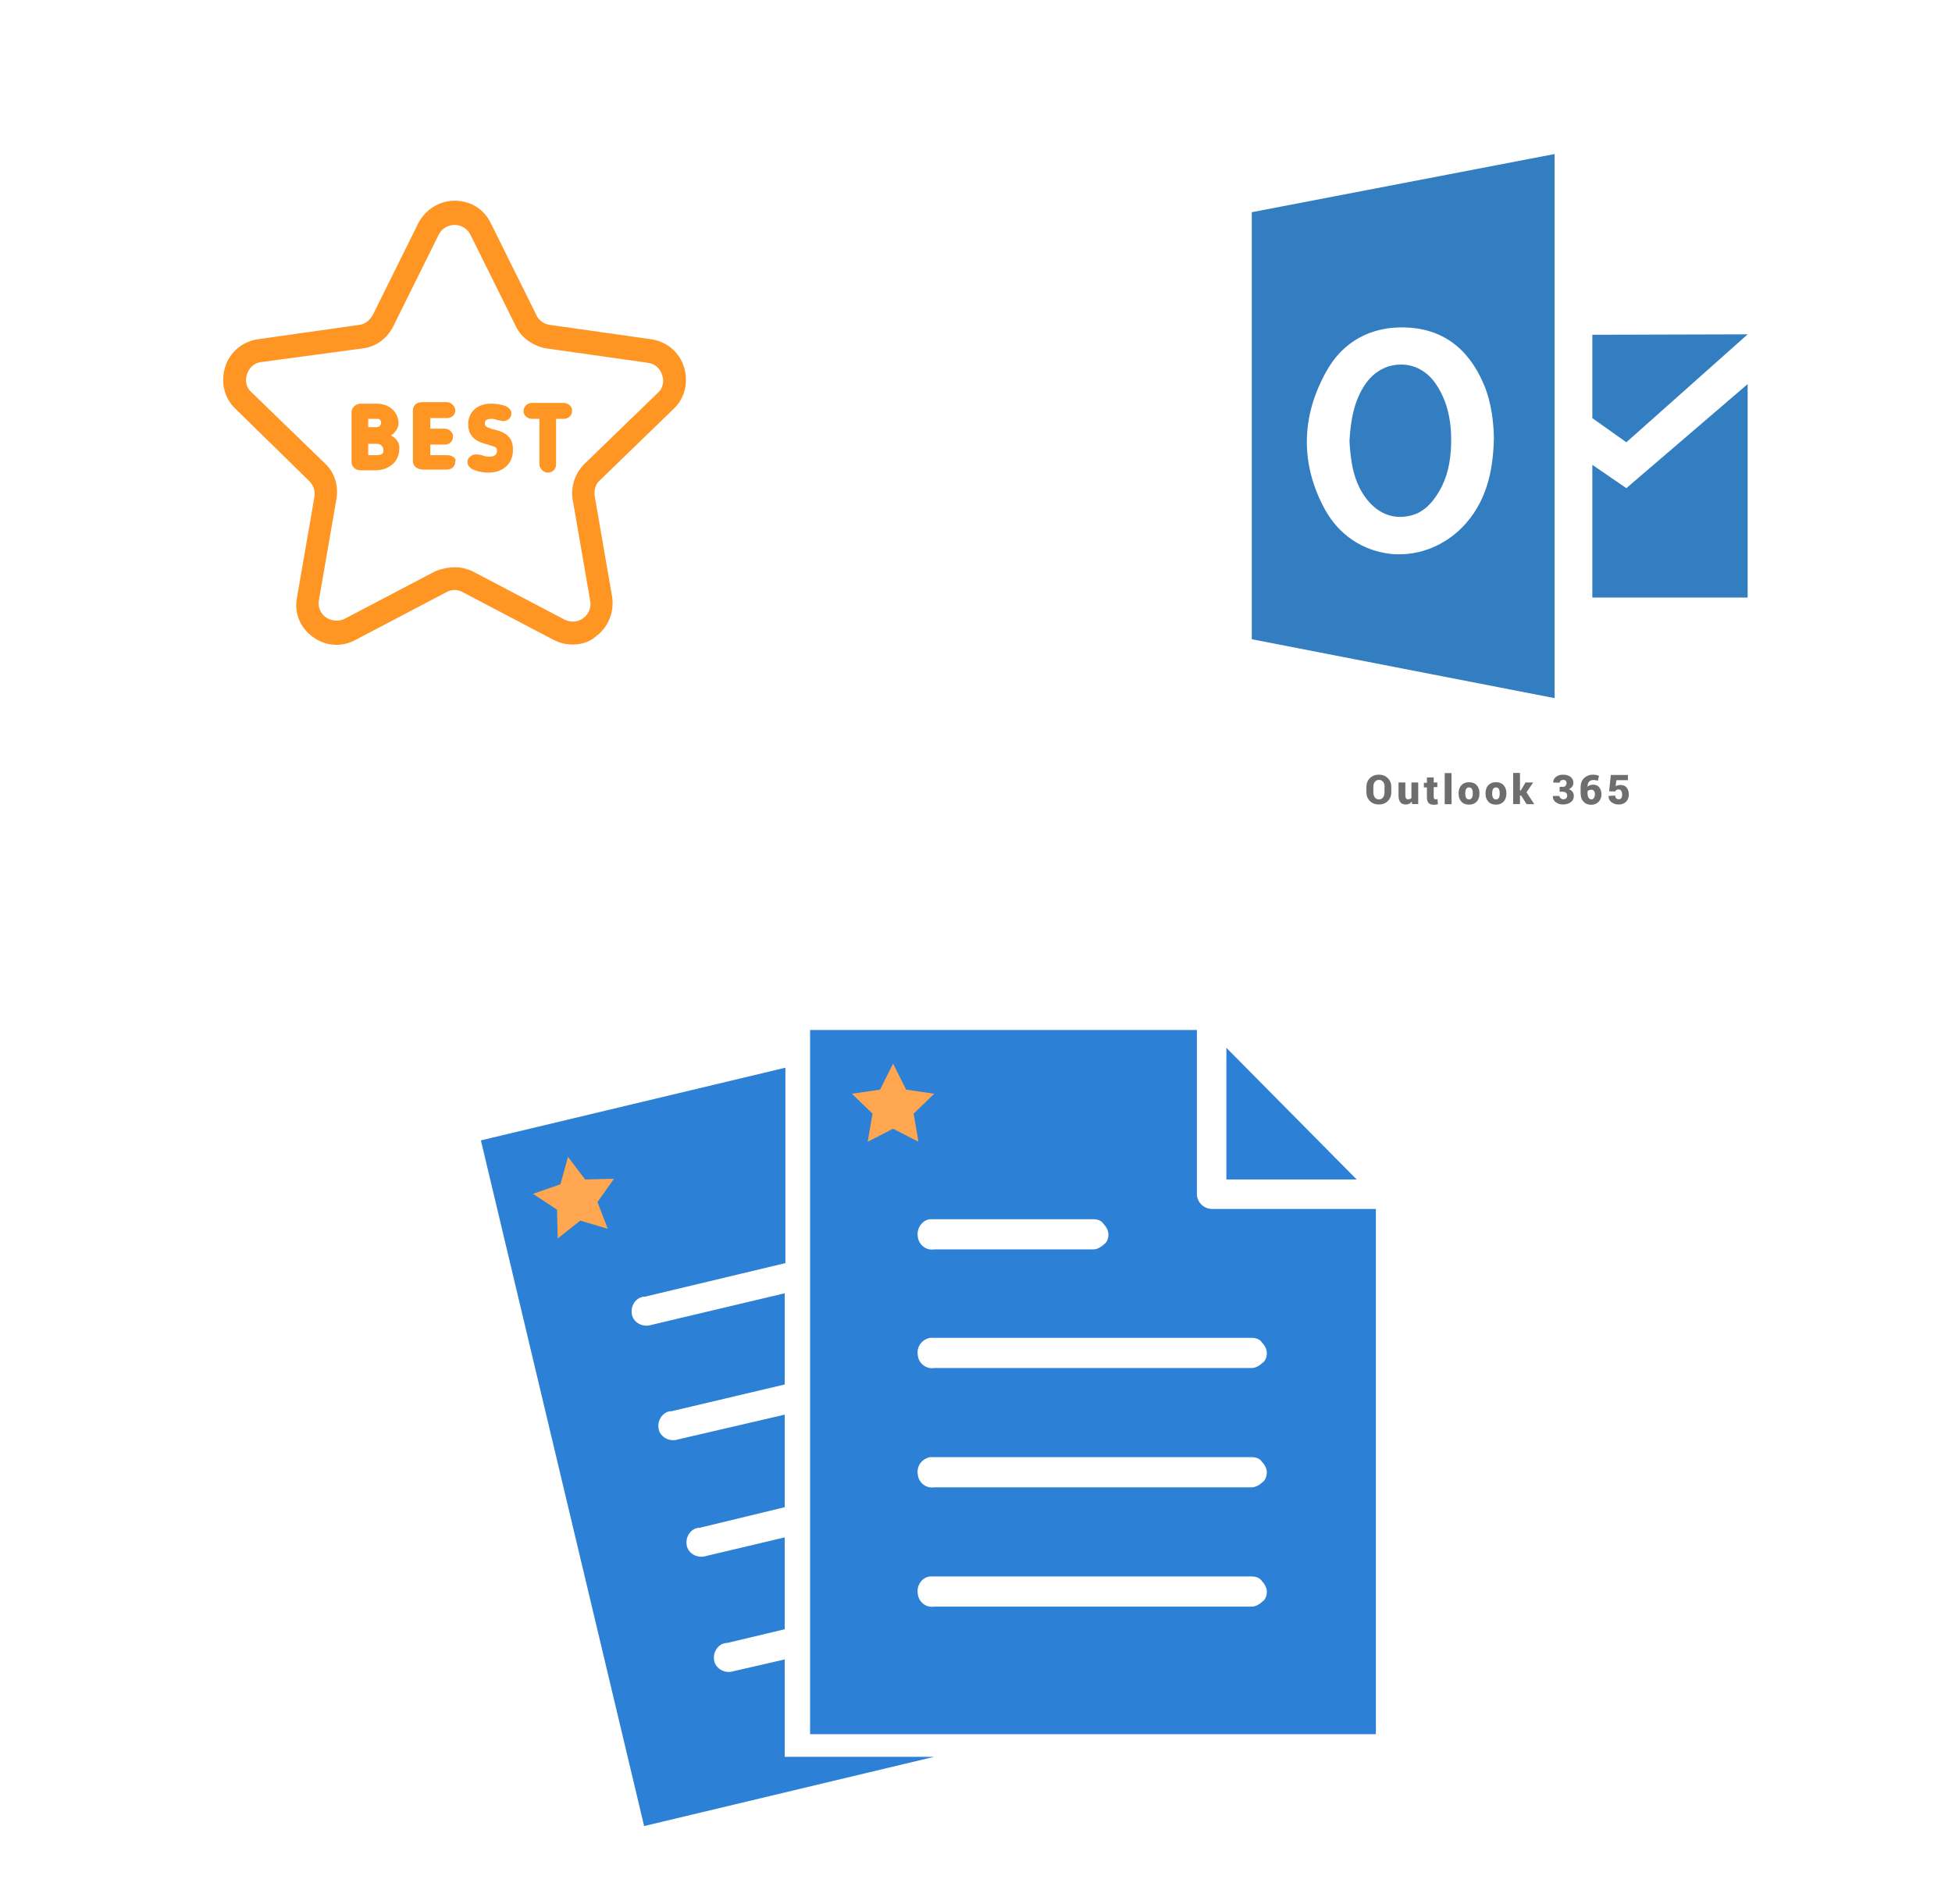 ﻿<?xml version="1.0" encoding="utf-8"?>
<!DOCTYPE svg PUBLIC "-//W3C//DTD SVG 1.1//EN" "http://www.w3.org/Graphics/SVG/1.1/DTD/svg11.dtd">
<svg width="1025" height="1000" xmlns="http://www.w3.org/2000/svg" xmlns:xlink="http://www.w3.org/1999/xlink" xmlns:xml="http://www.w3.org/XML/1998/namespace" version="1.1">
  <svg x="0" y="0" width="475" height="500" viewBox="0, 0, 68, 125.7" xml:space="preserve" id="Layer_1" enable-background="new 0 0 68 125.7" xmlns="http://www.w3.org/2000/svg" xmlns:xlink="http://www.w3.org/1999/xlink" xmlns:xml="http://www.w3.org/XML/1998/namespace" version="1.1">
    <g>
      <path d="M49.9 85.1 C49 85.1 48.2 84.9 47.4 84.5 L35.4 78.2 C34.7 77.8 33.9 77.8 33.2 78.2 L21.2 84.5 C19.4 85.5 17.2 85.3 15.6 84.1 C13.9 82.9 13.1 80.9 13.5 78.9 L15.8 65.6 C15.9 64.8 15.7 64.1 15.1 63.5 L5.4 54 C3.9 52.6 3.4 50.5 4 48.5 C4.6 46.5 6.3 45.1 8.3 44.8 L21.7 42.9 C22.5 42.8 23.1 42.3 23.5 41.6 L29.5 29.5 C30.4 27.7 32.3 26.5 34.3 26.5 C34.3 26.5 34.3 26.5 34.3 26.5 C36.4 26.5 38.2 27.6 39.1 29.5 L45.1 41.6 C45.4 42.3 46.1 42.8 46.9 42.9 L60.3 44.8 C62.3 45.1 64 46.5 64.6 48.5 C65.2 50.5 64.7 52.6 63.2 54 L53.5 63.4 C52.9 63.9 52.7 64.7 52.8 65.5 L55.1 78.8 C55.4 80.8 54.6 82.8 53 84 C52.1 84.8 51 85.1 49.9 85.1 z M34.3 74.9 C35.2 74.9 36 75.1 36.8 75.5 L48.8 81.8 C49.6 82.2 50.5 82.2 51.3 81.6 C52 81.1 52.4 80.2 52.2 79.3 L49.9 66 C49.6 64.3 50.2 62.5 51.4 61.3 L61.1 51.9 C61.8 51.3 62 50.4 61.7 49.5 C61.4 48.6 60.7 48 59.8 47.9 L46.4 46 C44.7 45.7 43.1 44.6 42.4 43.1 L36.4 31 C36 30.2 35.2 29.7 34.3 29.7 L34.3 29.7 C33.4 29.7 32.6 30.2 32.2 31 L26.2 43.1 C25.4 44.7 23.9 45.8 22.2 46 L8.8 47.8 C7.9 47.9 7.2 48.5 6.9 49.4 C6.6 50.3 6.8 51.2 7.5 51.8 L17.2 61.2 C18.5 62.4 19 64.2 18.7 65.9 L16.4 79.2 C16.2 80.1 16.6 81 17.3 81.5 C18 82 19 82.1 19.8 81.7 L31.8 75.4 C32.6 75.1 33.5 74.9 34.3 74.9 z" style="fill:#FF9522;" />
      <path d="M25.9 57.5 C26.5 57.1 26.9 56.5 26.9 55.9 C26.9 54.6 25.9 53.3 24 53.3 L21.9 53.3 C21.3 53.3 20.7 53.8 20.7 54.4 L20.7 61 C20.7 61.6 21.2 62.1 21.9 62.1 L23.8 62.1 C25.7 62.1 27 60.9 27 59.3 C27.1 58.6 26.7 57.9 25.9 57.5 z M24 60.1 L22.9 60.1 L22.9 58.6 L24 58.6 C24.5 58.6 24.9 58.9 24.9 59.4 C25 59.9 24.6 60.1 24 60.1 z M22.9 56.5 L22.9 55.3 L24.1 55.3 C24.3 55.3 24.6 55.4 24.6 55.8 C24.6 56.3 24.2 56.4 24 56.4 L22.9 56.4 z" style="fill:#FF9522;" />
      <path d="M33.4 60.1 L31.1 60.1 L31.1 58.7 L33 58.7 C33.6 58.7 34.1 58.3 34.1 57.6 C34.1 57.1 33.6 56.6 33 56.6 L31.1 56.6 L31.1 55.2 L33.3 55.2 C33.9 55.2 34.4 54.8 34.4 54.2 C34.4 53.7 33.9 53.1 33.3 53.1 L30 53.1 C29.2 53.1 28.8 53.6 28.8 54.2 L28.8 60.9 C28.8 61.5 29.3 62 30.2 62 L33.3 62 C33.9 62 34.4 61.6 34.4 60.9 C34.6 60.6 34 60.1 33.4 60.1 z" style="fill:#FF9522;" />
      <path d="M39.5 56.7 C39.3 56.7 39.1 56.6 38.6 56.4 C38.4 56.3 38.3 56.2 38.3 55.9 C38.3 55.7 38.3 55.3 39.2 55.3 C39.5 55.3 39.8 55.4 40.1 55.5 L40.2 55.5 C40.3 55.5 40.5 55.6 40.7 55.6 C41.3 55.6 41.8 55.2 41.8 54.6 C41.8 53.3 39.4 53.3 39.1 53.3 C37.3 53.3 36.1 54.4 36.1 56 C36.1 57.9 37.5 58.4 38.7 58.7 C39 58.8 39.3 58.9 39.6 59 C39.8 59.1 39.9 59.2 39.9 59.5 C39.9 59.8 39.8 60.3 38.9 60.3 C38.5 60.3 38.1 60.2 37.9 60.1 L37.8 60.1 C37.6 60 37.4 60 37.1 60 C36.6 60 36 60.4 36 61 C36 62.2 38.1 62.4 38.8 62.4 C40.7 62.4 42 61.2 42 59.5 C42.1 57.5 40.7 57 39.5 56.7 z" style="fill:#FF9522;" />
      <path d="M48.7 53.2 L44.5 53.2 C43.9 53.2 43.4 53.7 43.4 54.3 C43.4 54.8 43.9 55.3 44.5 55.3 L45.5 55.3 L45.5 61.3 C45.5 61.8 46 62.4 46.6 62.4 C47.2 62.4 47.7 62 47.7 61.3 L47.7 55.3 L48.7 55.3 C49.3 55.3 49.8 54.9 49.8 54.3 C49.9 53.7 49.3 53.2 48.7 53.2 z" style="fill:#FF9522;" />
    </g>
  </svg>
  <svg x="550" y="0" width="475" height="500" viewBox="0, 0, 625, 542" xml:space="preserve" id="Layer_1#1" enable-background="new 0 0 625 542" xmlns="http://www.w3.org/2000/svg" xmlns:xlink="http://www.w3.org/1999/xlink" xmlns:xml="http://www.w3.org/XML/1998/namespace" version="1.1">
    <g>
      <g>
        <g>
          <path d="M249.3 298.7 C257 297.4 263.6 292.6 268.9 284.4 C274.5 276.2 277.9 265.9 278.7 253.5 C280 234.5 276.6 219.1 267.9 206.7 C262.3 198.8 253.9 194 244.6 194 C244.3 194 244.3 194 244.1 194 C234.8 194 226.4 198.5 220.6 206.2 C211.6 218.4 209.5 233.2 208.7 246.9 C209.5 260.6 211.3 275.5 221.1 287.6 C228.7 296.8 238.2 300.8 249.3 298.7 z" clip-rule="evenodd" fill-rule="evenodd" style="fill:#337DC1;" />
          <path d="M141.2 88.7 L141.2 383.8 L350.4 424.5 L350.4 48.5 L141.2 88.7 z M289.2 303.7 C277.3 317.2 260.6 325.1 243.2 325.1 C241.1 325.1 239 325.1 237.1 324.8 C217.8 322.7 201.4 311.6 191.9 294.4 C174.7 263.2 175 229.9 193 198.2 C204.1 178.4 223.1 167.8 246.4 168.3 C272 168.8 290.6 182 301.4 207.4 C307.2 220.9 308.3 235.4 308.5 244.9 C308 262.7 305.4 285.2 289.2 303.7 z" clip-rule="evenodd" fill-rule="evenodd" style="fill:#337DC1;" />
        </g>
        <polygon points="376.5,173.4 376.5,231 400,247.7 483.8,173.1" clip-rule="evenodd" fill-rule="evenodd" style="fill:#337DC1;" />
        <polygon points="376.5,263.3 400,279.4 483.8,207.5 483.8,355 376.5,355" clip-rule="evenodd" fill-rule="evenodd" style="fill:#337DC1;" />
      </g>
      <g>
        <g>
          <path d="M237.6 489.5 C237.6 492 236.8 494 235.2 495.6 C233.6 497.2 231.6 498 229 498 C226.5 498 224.4 497.2 222.8 495.6 C221.2 494 220.4 492 220.4 489.5 L220.4 485.9 C220.4 483.4 221.2 481.4 222.8 479.8 C224.4 478.2 226.4 477.4 229 477.4 C231.5 477.4 233.6 478.2 235.2 479.8 C236.8 481.4 237.6 483.4 237.6 485.9 L237.6 489.5 z M233 485.9 C233 484.5 232.7 483.3 232 482.4 C231.3 481.5 230.4 481 229.1 481 C227.8 481 226.9 481.5 226.2 482.4 C225.5 483.3 225.2 484.5 225.2 485.9 L225.2 489.5 C225.2 491 225.5 492.1 226.2 493.1 C226.9 494 227.8 494.5 229.1 494.5 C230.3 494.5 231.3 494 231.9 493.1 C232.6 492.2 232.9 491 232.9 489.5 L232.9 485.9 z" style="fill:#6E6E6E;" />
          <path d="M251.7 496 C251.2 496.7 250.6 497.2 249.9 497.5 C249.2 497.9 248.4 498 247.5 498 C246 498 244.7 497.5 243.9 496.5 C243.1 495.5 242.6 494 242.6 491.9 L242.6 482.8 L247.3 482.8 L247.3 491.9 C247.3 492.7 247.5 493.4 247.8 493.8 C248.1 494.2 248.6 494.4 249.2 494.4 C249.7 494.4 250.1 494.3 250.5 494.2 C250.9 494.1 251.2 493.9 251.5 493.6 L251.5 482.8 L256.2 482.8 L256.2 497.7 L252 497.7 L251.7 496 z" style="fill:#6E6E6E;" />
          <path d="M266.9 479.1 L266.9 482.8 L269.4 482.8 L269.4 486 L266.9 486 L266.9 492.8 C266.9 493.3 267 493.7 267.2 494 C267.4 494.3 267.7 494.4 268.1 494.4 C268.4 494.4 268.6 494.4 268.8 494.4 C269 494.4 269.2 494.3 269.5 494.3 L269.8 497.8 C269.3 497.9 268.8 498 268.4 498.1 C268 498.2 267.5 498.2 266.9 498.2 C265.4 498.2 264.2 497.8 263.4 497 C262.6 496.2 262.2 494.9 262.2 493.1 L262.2 486.2 L260.1 486.2 L260.1 483 L262.2 483 L262.2 479.3 L266.9 479.3 z" style="fill:#6E6E6E;" />
          <path d="M279.2 497.8 L274.5 497.8 L274.5 476.3 L279.2 476.3 L279.2 497.8 z" style="fill:#6E6E6E;" />
          <path d="M284.1 490.2 C284.1 488 284.7 486.1 286 484.7 C287.3 483.3 289 482.6 291.3 482.6 C293.6 482.6 295.4 483.3 296.6 484.7 C297.9 486.1 298.5 487.9 298.5 490.2 L298.5 490.5 C298.5 492.8 297.9 494.6 296.6 496 C295.3 497.4 293.6 498.1 291.3 498.1 C289 498.1 287.2 497.4 286 496 C284.7 494.6 284.1 492.8 284.1 490.5 L284.1 490.2 z M288.7 490.5 C288.7 491.8 288.9 492.7 289.3 493.4 C289.7 494.1 290.4 494.5 291.3 494.5 C292.2 494.5 292.9 494.1 293.3 493.4 C293.7 492.7 293.9 491.7 293.9 490.5 L293.9 490.2 C293.9 489 293.7 488 293.3 487.3 C292.9 486.6 292.2 486.2 291.3 486.2 C290.4 486.2 289.7 486.6 289.3 487.3 C288.9 488 288.7 489 288.7 490.2 L288.7 490.5 z" style="fill:#6E6E6E;" />
          <path d="M302.7 490.2 C302.7 488 303.3 486.1 304.6 484.7 C305.9 483.3 307.6 482.6 309.9 482.6 C312.2 482.6 314 483.3 315.2 484.7 C316.5 486.1 317.1 487.9 317.1 490.2 L317.1 490.5 C317.1 492.8 316.5 494.6 315.2 496 C313.9 497.4 312.2 498.1 309.9 498.1 C307.6 498.1 305.8 497.4 304.6 496 C303.3 494.6 302.7 492.8 302.7 490.5 L302.7 490.2 z M307.3 490.5 C307.3 491.8 307.5 492.7 307.9 493.4 C308.3 494.1 309 494.5 309.9 494.5 C310.8 494.5 311.5 494.1 311.9 493.4 C312.3 492.7 312.5 491.7 312.5 490.5 L312.5 490.2 C312.5 489 312.3 488 311.9 487.3 C311.5 486.6 310.8 486.2 309.9 486.2 C309 486.2 308.3 486.6 307.9 487.3 C307.5 488 307.3 489 307.3 490.2 L307.3 490.5 z" style="fill:#6E6E6E;" />
          <path d="M327.3 491.8 L326.5 491.8 L326.5 497.7 L321.8 497.7 L321.8 476.2 L326.5 476.2 L326.5 488.3 L327.1 488.3 L330.3 482.8 L335.6 482.8 L331 489.6 L336.4 497.8 L331.1 497.8 L327.3 491.8 z" style="fill:#6E6E6E;" />
          <path d="M353.9 485.8 L356.1 485.8 C356.9 485.8 357.6 485.6 358 485.1 C358.4 484.6 358.7 484 358.7 483.2 C358.7 482.6 358.5 482 358.1 481.6 C357.7 481.2 357.1 481 356.3 481 C355.7 481 355.2 481.2 354.7 481.5 C354.2 481.8 354 482.3 354 482.9 L349.5 482.9 L349.5 482.8 C349.4 481.2 350.1 479.9 351.4 478.9 C352.7 477.9 354.3 477.4 356.2 477.4 C358.4 477.4 360.1 477.9 361.4 478.9 C362.7 479.9 363.4 481.3 363.4 483.1 C363.4 484 363.1 484.9 362.6 485.6 C362.1 486.3 361.3 487 360.3 487.4 C361.4 487.8 362.2 488.4 362.8 489.2 C363.4 490 363.7 491 363.7 492.1 C363.7 493.9 363 495.4 361.6 496.4 C360.2 497.4 358.4 498 356.2 498 C354.3 498 352.7 497.5 351.3 496.5 C349.9 495.5 349.2 494.1 349.2 492.2 L349.2 492.1 L353.8 492.1 C353.8 492.7 354.1 493.3 354.6 493.7 C355.1 494.1 355.7 494.4 356.4 494.4 C357.2 494.4 357.9 494.2 358.4 493.7 C358.9 493.2 359.1 492.7 359.1 492 C359.1 491 358.8 490.3 358.3 489.9 C357.8 489.5 357.1 489.2 356.1 489.2 L353.9 489.2 L353.9 485.8 z" style="fill:#6E6E6E;" />
          <path d="M377 477.4 C377.8 477.4 378.5 477.5 379.1 477.6 C379.7 477.7 380.4 477.9 381.1 478.2 L380.3 481.6 C379.7 481.4 379.1 481.3 378.6 481.2 C378.1 481.1 377.6 481.1 376.9 481.1 C375.8 481.1 374.9 481.5 374.2 482.3 C373.5 483.1 373.2 484.2 373.2 485.7 L373.2 485.8 C373.6 485.3 374.1 485 374.8 484.7 C375.5 484.4 376.2 484.3 377.1 484.3 C378.9 484.3 380.3 484.9 381.3 486.2 C382.3 487.5 382.8 489.1 382.8 491.2 C382.8 493.2 382.1 494.8 380.8 496.2 C379.5 497.5 377.8 498.2 375.7 498.2 C373.5 498.2 371.7 497.5 370.4 496 C369 494.6 368.4 492.6 368.4 490.1 L368.4 486.1 C368.4 483.4 369.2 481.4 370.7 479.8 C372.5 478.2 374.5 477.4 377 477.4 z M376 487.8 C375.4 487.8 374.8 487.9 374.3 488.1 C373.8 488.3 373.5 488.5 373.2 488.8 L373.2 490 C373.2 491.4 373.4 492.6 373.9 493.3 C374.4 494 375 494.5 375.9 494.5 C376.6 494.5 377.2 494.2 377.6 493.5 C378 492.8 378.3 492.1 378.3 491.1 C378.3 490.1 378.1 489.3 377.7 488.7 C377.3 488.1 376.7 487.8 376 487.8 z" style="fill:#6E6E6E;" />
          <path d="M388.1 488.9 L389.3 477.6 L401.1 477.6 L401.1 481.2 L393.1 481.2 L392.6 485.4 C392.9 485.1 393.4 484.9 393.9 484.8 C394.4 484.7 395 484.5 395.6 484.5 C397.6 484.5 399.1 485 400.1 486.2 C401.2 487.4 401.7 489.1 401.7 491.2 C401.7 493.1 401.1 494.7 399.9 496 C398.7 497.3 397 498 394.7 498 C392.8 498 391.1 497.5 389.7 496.4 C388.3 495.3 387.6 493.9 387.7 492.2 L387.7 492.1 L392.3 491.8 C392.3 492.6 392.5 493.2 393 493.7 C393.4 494.2 394 494.4 394.8 494.4 C395.6 494.4 396.2 494.1 396.6 493.5 C397 492.9 397.1 492.2 397.1 491.2 C397.1 490.1 396.9 489.2 396.5 488.6 C396.1 488 395.5 487.6 394.6 487.6 C394 487.6 393.5 487.7 393.1 488 C392.7 488.3 392.5 488.6 392.3 489 L388.1 488.9 z" style="fill:#6E6E6E;" />
        </g>
      </g>
    </g>
  </svg>
  <svg x="250" y="500" width="475" height="500" viewBox="0, 0, 131.9, 125.7" xml:space="preserve" id="e6f81958-2d5b-412e-a3cb-33bdb9bdd74f" enable-background="new 0 0 131.9 125.7" xmlns="http://www.w3.org/2000/svg" xmlns:xlink="http://www.w3.org/1999/xlink" xmlns:xml="http://www.w3.org/XML/1998/namespace" version="1.1">
    <g>
      <g>
        <path d="M45 110.8 L45 96.6 L37.6 98.3 C36.4 98.7 35.2 98.1 34.8 97.1 C34.4 95.9 35 94.7 36 94.3 L36 94.3 L36.1 94.3 C36.2 94.2 36.4 94.2 36.6 94.2 L45 92.2 L45 78.8 L33.6 81.5 C32.4 81.9 31.2 81.3 30.8 80.3 C30.4 79.1 31 77.9 32 77.5 L32 77.5 L32.1 77.5 C32.2 77.4 32.4 77.4 32.6 77.4 L45 74.4 L45 60.9 L29.5 64.5 C28.3 64.9 27.1 64.3 26.7 63.3 C26.3 62.1 26.9 60.9 27.9 60.5 L28 60.5 C28.1 60.4 28.3 60.4 28.5 60.4 L45 56.5 L45 43.2 L25.6 47.8 C24.4 48.2 23.2 47.6 22.8 46.6 C22.4 45.4 23 44.2 24 43.8 L24 43.8 L24.1 43.8 C24.2 43.7 24.4 43.7 24.6 43.7 L45.1 38.8 L45.1 10.3 L0.7 20.9 L24.5 120.9 L66.8 110.8 L45 110.8 z" style="fill:#2C81D6;" />
        <path d="M48.7 4.8 L48.7 107.5 L131.2 107.5 L131.2 30.9 L107.3 30.9 C106.1 30.9 105.1 29.9 105.1 28.7 L105.1 4.8 L48.7 4.8 z M109.4 7.4 L109.4 26.6 L128.4 26.6 L109.4 7.4 z M66.2 32.4 C66.2 32.4 66.3 32.4 66.2 32.4 C66.5 32.4 66.6 32.4 66.8 32.4 L90 32.4 C90.6 32.4 91.2 32.6 91.5 33.1 C91.9 33.5 92.2 34.1 92.2 34.6 C92.2 35.2 92 35.8 91.5 36.1 C91.1 36.5 90.5 36.8 90 36.8 L66.8 36.8 C65.6 37 64.5 36.1 64.4 34.9 C64.2 33.7 65.1 32.5 66.2 32.4 L66.2 32.4 z M66.2 49.7 C66.2 49.7 66.3 49.7 66.2 49.7 C66.5 49.7 66.6 49.7 66.8 49.7 L113.1 49.7 C113.7 49.7 114.3 49.9 114.6 50.4 C115 50.8 115.3 51.4 115.3 51.9 C115.3 52.5 115.1 53.1 114.6 53.4 C114.2 53.8 113.6 54.1 113.1 54.1 L66.8 54.1 C65.6 54.3 64.5 53.4 64.4 52.2 C64.2 50.9 65.1 49.9 66.2 49.7 L66.2 49.7 z M66.2 67.1 C66.2 67.1 66.3 67.1 66.2 67.1 C66.5 67.1 66.6 67.1 66.8 67.1 L113.1 67.1 C113.7 67.1 114.3 67.3 114.6 67.8 C115 68.2 115.3 68.8 115.3 69.3 C115.3 69.8 115.1 70.5 114.6 70.8 C114.2 71.2 113.6 71.5 113.1 71.5 L66.8 71.5 C65.6 71.7 64.5 70.8 64.4 69.6 C64.2 68.3 65.1 67.3 66.2 67.1 L66.2 67.1 z M66.2 84.5 L66.2 84.5 C66.5 84.5 66.6 84.5 66.8 84.5 L113.1 84.5 C113.7 84.5 114.3 84.7 114.6 85.2 C115 85.6 115.3 86.2 115.3 86.7 C115.3 87.3 115.1 87.9 114.6 88.2 C114.2 88.6 113.6 88.9 113.1 88.9 L66.8 88.9 C65.6 89.1 64.5 88.2 64.4 87 C64.2 85.7 65.1 84.6 66.2 84.5 L66.2 84.5 z" style="fill:#2C81D6;" />
      </g>
      <polygon points="60.8,9.7 62.7,13.5 66.8,14.1 63.8,17 64.5,21.1 60.8,19.2 57.1,21.1 57.8,17 54.8,14.1 58.9,13.5" style="fill:#FFA750;" />
      <polygon points="13.4,23.3 15.9,26.6 20.1,26.5 17.7,29.9 19.2,33.8 15.2,32.6 11.9,35.2 11.8,31 8.3,28.7 12.3,27.3" style="fill:#FFA750;" />
    </g>
  </svg>
</svg>